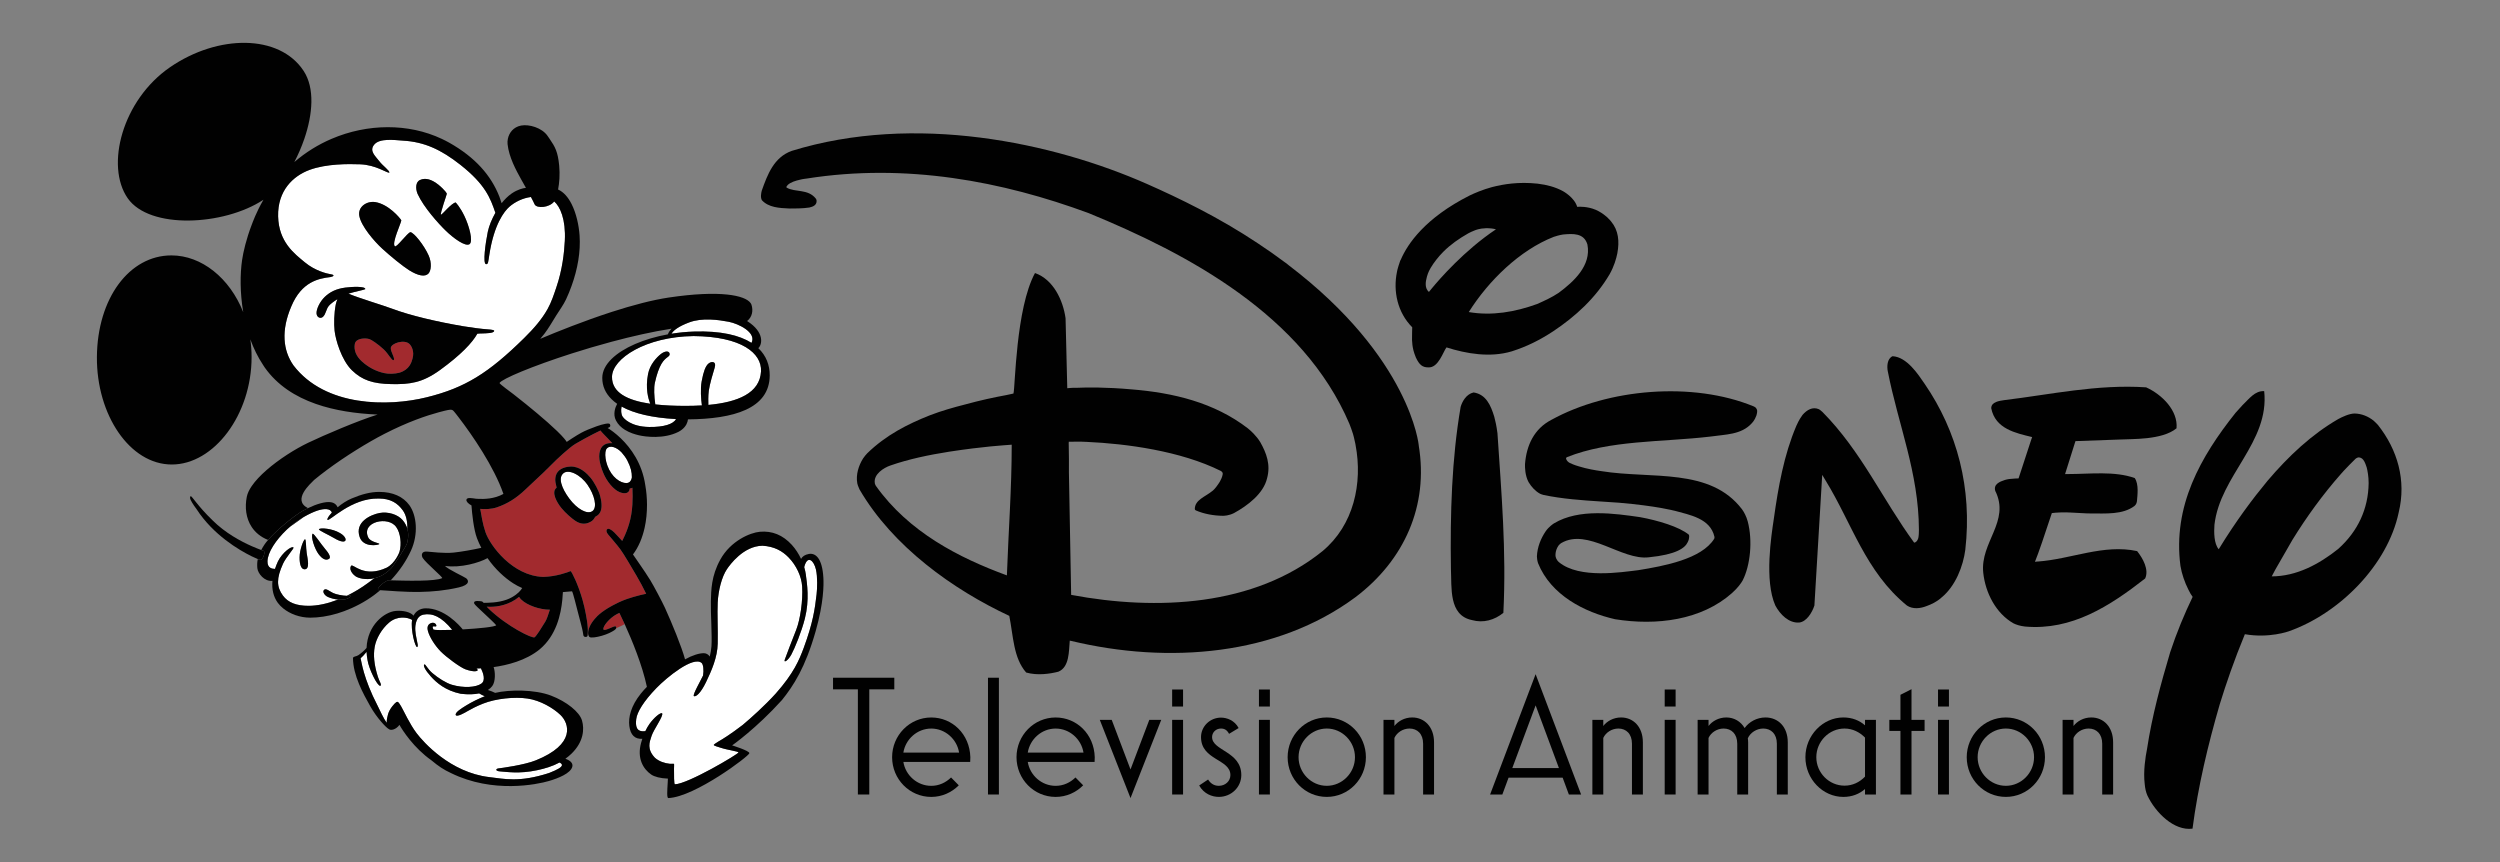 <?xml version="1.0" encoding="UTF-8"?> <svg xmlns="http://www.w3.org/2000/svg" xmlns:xlink="http://www.w3.org/1999/xlink" version="1.1" x="0px" y="0px" width="1160px" height="400px" viewBox="0 0 1160 400" xml:space="preserve"><rect x="0" y="0" width="1160" height="400" fill="#808080" stroke="none"/> <g id="Layer_1"> </g> <g id="Layer_2"> <g> <path fill="none" d="M153.644,233.043c1.758,0.33,2.633,1.384,3.001,2.329c1.881-1.556,4.149-3.075,6.47-4.061 c4.753-2.013,8.847-3.067,12.842-3.067c6.354,0,11.129,2.221,13.978,6.146c3.449,4.753,4.252,13.478,0.758,21.107 c-2.178,4.748-5.31,9.44-9.387,13.768c2.487,0.063,8.306,0.271,13.667,0.164c4.446-0.089,8.577-0.393,10.221-1.184 c0.284-0.491-7.445-6.894-9.025-9.323c-0.677-1.039-0.825-3.188,1.915-2.987c2.162,0.146,7.967,0.919,12.352,0.473 c3.611-0.369,9.279-1.382,12.897-2.216c-0.723-1.396-1.396-2.858-1.987-4.403c-1.553-4.08-2.321-11.547-2.578-15.262 c-1.518-0.819-2.487-1.856-2.348-2.649c0.231-1.284,2.808-0.666,4.438-0.464c0.202,0.009,0.433,0.027,0.672,0.037 c0.077,0,0.176,0.008,0.245,0.008l0.008,0.009c2.788,0.141,7.556,0.094,11.811-2.286c-4.37-12.637-14.505-27.381-20.803-35.56 c-0.352-0.454-2.194-2.921-2.663-3.241c-0.307-0.219-0.74-0.283-1.215-0.273c-1.016,0.027-4.352,0.938-5.287,1.184 c-5.656,1.522-14.413,4.462-25.257,10.026c-7.784,4.002-18.062,10.331-26.776,16.815c-2.051,1.525-4.016,3.061-5.84,4.574 c-1.646,1.694-10.377,9.286-2.857,13.063C146.871,233.859,151.127,232.57,153.644,233.043z"></path> <path fill="#FFFFFF" d="M164.821,267.272c-2.059-1.575-2.745-3.577-1.896-4.754c0.854-1.183,5.819,5.892,16.514,0.876 c3.922-2.069,5.796-6.941,5.909-7.287c1.129-3.732,0.397-8.932-1.403-11.4c-3.507-5.563-16.699-2.658-13.038,4.772 c1.192,2.211,5.48,2.468,5.064,2.986c-0.626,0.546-7.375,1.657-9.078-3.269c-2.434-6.985,5.114-10.391,9.263-11.173 c3.855-0.72,8.396,0.673,10.649,3.296c1.142,1.325,1.818,2.708,2.195,4.034c0.111-3.269-0.52-6.386-2.109-8.569 c-2.402-3.307-5.621-5.474-11.223-5.474c-12.748-0.271-22.837,10.755-23.687,9.892c-0.36-0.361,0.466-1.707,1.993-3.335 c-0.572-2.06-3.693-1.915-6.539-1.011c-1.584,0.511-3.917,1.519-6.5,3.019l-6.361,4.521c-0.497,0.426-0.994,0.852-1.477,1.312 c-5.133,4.899-8.911,10.572-8.989,14.752c-0.055,3.158,2.136,3.487,3.488,3.519c0.375-1.136,0.824-2.294,1.365-3.471 c2.022-4.155,6.505-7.414,7.228-6.449c0.289,0.382-3.495,4.525-4.854,7.477c-3.125,6.837-3.033,10.735-0.095,14.778 c2.407,3.314,6.316,4.79,11.919,4.79c4.095,0,8.693-0.98,13.382-2.767c0.058-0.022,0.115-0.041,0.172-0.062 c0.069-0.026,0.136-0.05,0.206-0.076c-1.704-0.154-3.388-0.611-4.736-1.193c-1.616-0.711-2.726-2.502-1.801-3.323 c0.953-0.854,2.442,0.675,4.208,1.495c1.434,0.672,4.419,1.243,6.309,1.281c3.372-1.629,6.726-3.643,9.915-6 c1.006-0.743,1.964-1.456,2.896-2.155C169.641,269.268,166.092,268.244,164.821,267.272z M141.162,264.141 c-1.387-0.128-2.19-2.133-2.154-5.592c0.027-3.588,1.897-8.275,2.533-8.341c0.538,0.219,0.379,3.843,0.767,6.429 C142.688,259.214,144,264.386,141.162,264.141z M152.741,259.25c-1.286,0.91-3.024,0.402-4.902-2.121 c-1.887-2.504-3.761-8.24-2.772-9.47c0.564-0.284,4.067,5.071,5.593,6.81C152.397,256.463,153.711,258.549,152.741,259.25z M155.069,249.689c-2.96-1.729-7.321-3.635-7.091-4.116c0.705-0.849,6.324-0.239,9.484,1.611 C161.828,249.47,161.458,253.531,155.069,249.689z"></path> <path fill="#FFFFFF" d="M274.917,237.131c2.366-1.784,0.904-7.53-2.257-12.102c-3.458-4.999-8.794-7.321-11.142-5.519 c-2.682,2.068-1.016,6.902,2.61,11.801C267.73,236.204,272.538,238.898,274.917,237.131z"></path> <path fill="#FFFFFF" d="M321.83,155.933c-22.171,0.282-37.713,10.381-37.862,18.858c-0.126,7.382,7.167,10.998,17.731,12.548 c-0.928-2.529-2.29-7.022-1.009-13.777c0.843-4.442,4.021-7.776,5.917-9.269c1.869-1.467,3.81-1.631,4.086-0.21 c0.315,1.565-1.82,1.357-3.801,4.762c-1.137,1.948-2.163,4.809-3.03,8.733c-0.527,2.421-0.354,6.213,0.191,10.064 c4.301,0.491,9.051,0.689,14.012,0.689c2.606,0,5.154-0.069,7.615-0.219c-0.396-2.969-0.775-7.501-0.09-11.236 c0.84-4.625,1.802-6.848,2.912-7.969c1.404-1.41,4.086-1.484,3.097,1.713c-0.663,2.147-2.347,7.767-2.727,10.7 c-0.313,2.485-0.23,5.292-0.196,6.563c13.645-1.262,23.914-5.45,24.438-15.561C353.556,163.855,344,156.125,321.83,155.933z"></path> <path fill="#FFFFFF" d="M373.147,263.128c0.354,1.188,0.606,2.343,0.751,3.425c0.564,4.28,1.766,11.701-0.429,20.406 c-1.562,6.21-4.74,13.896-6.292,16.755c-1.553,2.851-3.607,4.062-3.043,2.358c0.565-1.721,3.467-9.142,5.305-13.84 c1.842-4.708,3.183-13.551,2.758-20.114c-0.289-4.637-2.682-9.772-6.271-13.45c-3.001-3.08-6.664-5.101-12.112-5.455 c-8.857,0.109-15.15,8.834-16.55,10.918c-2.41,3.57-3.964,9.907-4.252,15.398c-0.249,5.007,0.149,12.694,0,19.122 c-0.126,6.411-2.894,12.613-5.435,17.902c-2.551,5.273-4.807,6.993-5.656,6.412c-0.499-0.782,3.148-7.071,4.3-9.515 c0.416-2.338,0.134-5.17-0.689-5.865c-3.923-3.271-16.117,6.674-20.978,11.7c-5.945,6.128-8.961,11.174-9.34,14.352 c-0.378,3.171-0.086,6.199,4.231,5.61c0.545-1.164,1.176-2.298,1.898-3.307c2.249-3.133,5.179-5.481,5.892-4.953 c0.7,1.236-3.923,7.457-4.902,10.463c-0.989,2.977-2.262,6.108,1.553,10.169c1.964,1.712,4.438,2.524,6.984,2.797 c0.627,0.063,1.9-0.156,1.9,0.09c0.067,0.438-0.018,0.91-0.027,2.14c-0.026,2.778,0,7.267,0.389,7.267 c5.981-0.071,29.482-14.048,29.514-14.761c0.018-0.526-5.106-1.146-8.176-2.175c-1.069-0.364-3.327-0.929-3.281-1.34 c0.045-0.399,3.918-2.612,3.918-2.612s3.914-2.341,9.516-6.656c3.829-3.216,10.095-8.797,15.385-14.624 c8.274-9.36,10.816-15.454,12.943-21.189c4.289-11.612,5.187-18.157,5.945-24.778c0.293-2.66,0.514-7.949-0.289-11.502 C377.686,260.193,374.687,257.182,373.147,263.128z"></path> <path fill="#FFFFFF" d="M215.919,310.543c-2.438-0.908-8.78-5.58-11.408-8.24c-2.632-2.659-5.137-6.609-5.914-9.38 c-0.556-1.966-0.077-3.195,1.327-3.768c1.418-0.565,2.434,0.246,2.546,1.138c0.136,1.138-2.731-0.874-1.341,1.849 c0.8,0.256,4.347,0.271,8.704,0.121c-5.003-6.173-9.273-7.864-13.286-7.089c-1.368,0.274-3.309,1.141-3.801,5.19 c-0.325,2.605,0.564,6.075,0.704,6.893c0.275,1.706,0.7,2.323,0.136,2.987c-0.907,0.354-3.167-8.151-2.359-12.617 c-2.171-1.296-6.893-1.986-10.679,1.244c-3.512,3.006-6.026,7.485-6.694,11.273c-0.656,3.798-0.348,8.059,1.48,13.888 c0.713,2.259,1.905,3.624,1.156,4.207c-1.507,0.128-5.381-8.097-5.945-11.883c-0.273-1.361-0.397-2.651-0.448-3.901 c-1.255,1.586-2.114,2.384-2.786,2.971c0.424,1.466,1.192,9.107,7.887,22.037c1.21,2.49,2.708,5.783,4.23,7.929 c-0.029-1.235,0.215-2.617,0.627-4.03c0.759-2.551,3.061-5.064,3.81-5.536c0.749-0.475,1.102-0.028,2.33,2.056 c1.21,2.096,3.845,7.968,7.033,12.23c3.201,4.262,15.72,18.331,33.759,20.462c6.906,0.783,13.876,2.632,27.835-1.922 c4.077-1.595,5.724-2.632,5.917-3.552c0.105-0.526-0.462-0.975-1.122-1.303c-3.244,1.769-6.73,2.796-10.362,3.58 c-8.32,1.803-14.514,0.71-17.059,0.573c-2.532-0.147-2.253-1.283-0.84-1.421c1.404-0.146,11.891-1.574,17.186-3.698 c18.693-7.493,15.578-17.199,11.493-21.106c-3.359-3.215-9.375-6.756-15.294-7.604c-5.914-0.855-14.559-0.045-20.627,2.368 c-3.195,1.274-5.417,2.459-7.024,3.395c-1.43,0.839-5.326,3.124-5.678,1.769c-0.072-1.202,2.433-2.805,4.929-4.335 c2.496-1.541,5.64-3.096,8.615-4.267c-0.89-0.346-1.879-0.831-2.623-1.319c-2.189,0.46-4.977,0.595-8.519,0.186 c-7.192-1.491-11.25-5.135-13.887-8.03c-2.708-2.999-3.801-5.266-2.957-5.618c0.542-0.019,1.422,2.14,3.661,4.052 c2.7,2.312,6.37,4.616,9.025,5.408c5.489,1.63,11.294,1.229,13.736-0.573c2.042-1.509,0.786-4.96-0.231-7.053 c-1.172,0.062-1.908,0.067-2.048,0.086C222.826,311.547,220.064,312.083,215.919,310.543z"></path> <path fill="#FFFFFF" d="M291.073,213.648c-0.667-1.296-1.632-2.57-2.635-3.717c-2.493-2.627-5.444-3.358-6.776-1.939 c-1.5,1.339-0.98,7.303,1.978,11.611c2.803,4.096,7,5.399,8.554,3.988c0.611-0.603,0.89-1.339,0.994-2.108 C293.23,219.137,292.697,216.813,291.073,213.648z"></path> <path fill="#FFFFFF" d="M313.676,194.449c-11.124-0.592-19.555-2.627-25.267-5.803c-0.364,1.843-0.154,3.444,0.299,4.356 c0.564,1.139,3.945,4.981,12.474,5.119C308.138,198.232,312.469,196.737,313.676,194.449z"></path> <path fill="#FFFFFF" d="M319.789,149.586c-4.918,1.845-7.331,3.69-8.216,5.264c3.368-0.541,6.843-0.886,10.348-1.002 c12.527-0.41,21.178,1.693,26.778,5.247c2.49-4.807-6.066-8.936-10.594-9.799C333.368,148.402,325.844,147.31,319.789,149.586z"></path> <path fill="#FFFFFF" d="M122.244,92.675c-0.051,0.033-0.103,0.065-0.153,0.1v0.17c0.047-0.082,0.09-0.162,0.138-0.244 C122.235,92.691,122.238,92.683,122.244,92.675z"></path> <path fill="#FFFFFF" d="M197.912,184.362c17.898-4.408,28.792-11.273,45.282-27.482c4.614-4.534,8.293-8.851,10.848-13.412 c1.856-3.297,2.984-6.857,4.086-10.091c2.826-8.24,3.661-16.081,3.945-21.599c0.537-10.137-2.235-15.978-4.934-18.323 c-2.118,2.905-8.094,3.402-9.083,1.339c-0.316-0.744-0.931-1.95-1.701-3.391c-3.883,0.498-7.497,2.338-9.996,4.529 c-2.447,2.141-7.119,8.168-9.299,22.173c-0.555,3.533-0.502,4.544-1.553,4.47c-1.552-0.208-0.275-9.66,0.839-15.069 c0.57-2.694,1.868-5.829,3.508-8.767c-2.326-6.886-4.71-13.158-16.161-22.213c-9.114-7.198-16.901-10.703-26.68-11.272 c-4.225-0.301-10.812-1.184-13.344,1.799c-2.532,2.981,0.564,5.403,2.256,7.672c1.693,2.276,5.074,4.552,4.696,5.399 c-1.034,0.202-6.203-3.597-13.43-3.888c-5.644-0.21-15.737-0.273-23.493,2.566c-7.751,2.842-14.934,9.663-14.654,21.601 c0.285,11.937,7.606,17.338,12.405,21.317c4.79,3.987,10.279,5.262,12.112,5.552c1.837,0.275,1.34,0.985-0.203,1.276 c-5.503,0.647-13.399,2.122-18.207,13.641c-4.79,11.181-3.865,20.434,1.039,27.39C150.935,188.815,180.012,188.77,197.912,184.362 z M194.782,83.558c2.962-1.411,5.752,0.229,7.26,1.138c1.766,1.076,4.938,4.125,5.287,5.2c0,0.355-3.169,9.161-2.745,9.735 c0.564,0.062,4.79-5.338,6.834-5.693c0.194,0.166,2.085,2.222,4.009,6.183c2.312,4.762,4.163,11.792,2.469,13.149 c-1.969,1.349-7.544-2.805-11.055-6.219c-3.386-3.27-10.226-10.837-13.093-17.12C192.647,87.183,193.008,84.423,194.782,83.558z M174.139,93.775c6.203,0.994,11.506,7.44,12.072,8.433c0.085,0.901-4.695,10.899-2.957,12.084 c0.848,0.563,5.777-6.257,7.164-6.566c1.62,0.137,6.36,6.064,8.478,10.827c1.526,3.433,1.146,7.048-0.09,8.359 c-1.553,1.639-4.727,1.139-9.024-1.566c-3.079-1.94-8.663-6.53-12.396-9.943c-3.739-3.417-9.819-10.474-10.664-15.227 C165.955,95.878,170.275,93.156,174.139,93.775z M155.255,153.492c-0.343-3.224-0.279-8.06,0.564-12.339 c0.088-0.452,0.375-1.397,0.736-2.346c-1.738,1.092-3.295,2.28-3.973,3.103c-1.34,1.629-1.34,3.834-2.745,5.107 c-1.047,0.957-2.821,0.357-2.961-1.555c-0.149-1.923,1.481-5.474,3.874-7.75c2.396-2.267,5.241-3.696,9.439-4.262 c3.174-0.428,9.44-0.7,9.304,0.71c-0.483,0.35-5.001,1.188-7.833,2.1c4.953,2.097,16.209,5.435,20.274,6.979 c8.46,3.196,21.285,6.157,33.073,8.151c3.652,0.609,8.563,1.255,11.086,1.411c2.19,0.155,3.169,0.363,3.196,0.664 c0.068,0.71-1.331,0.957-2.071,1.047c-2.457,0.283-4.678,0.146-5.729,0.33c-2.347,4.214-7.666,9.834-17.281,16.818 c-8.319,6.038-14.071,6.701-22.594,6.565c-8.527-0.146-13.583-1.821-18.279-6.373 C158.379,167.052,155.679,157.472,155.255,153.492z"></path> <path fill="#A22A2E" d="M185.275,172.953c4.791-1.413,5.684-4.963,6.131-6.53c0.979-3.441-0.501-5.873-1.34-6.747 c-2.321-2.413-8.592-0.428-8.741,1.767c-0.116,1.885,2.258,5.054,1.278,5.692c-0.926,0.154-2.294-2.906-4.587-5.046 c-2.708-2.503-5.706-4.488-6.618-4.752c-1.841-0.574-6.279-0.501-6.766,2.268c-0.493,2.777,0.487,5.618,3.444,8.25 c2.971,2.622,6.343,4.398,10.081,5.244C180.495,173.644,183.158,173.471,185.275,172.953z"></path> <path fill="#A22A2E" d="M255.144,282.905c-4.799,0.007-10.541-2.076-13.206-4.63c-0.451-0.432-0.825-0.877-1.079-1.329 c-0.59,0.49-1.197,0.929-1.816,1.329c-4.54,2.926-9.715,3.517-13.214,3.22c0.31,0.358,0.646,0.719,1.02,1.047 c8.523,8.179,20.296,13.906,21.226,13.151c0.943-0.758,3.155-4.336,4.912-7.178C253.629,287.481,254.398,285.296,255.144,282.905z "></path> <path fill="#A22A2E" d="M286.406,284.88c-0.167,0.089-0.336,0.178-0.47,0.25c-3.097,1.702-6.239,5.398-5.963,6.865 c0.24,1.239,4.983-1.738,5.688-1.365c0.281,0.283,0.358,0.558,0.271,0.846c0.156-0.066,0.317-0.146,0.475-0.213 c1.132-0.484,2.285-1.025,3.458-1.646c-0.962-2.113-1.807-3.884-2.469-5.231C287.021,284.567,286.698,284.731,286.406,284.88z"></path> <path fill="#A22A2E" d="M275.229,288.07c0.168-0.22,0.359-0.465,0.578-0.729c1.393-1.694,4.021-4.302,10.6-7.501 c0.397-0.192,0.797-0.387,1.223-0.584c3.798-1.757,8.82-3.042,12.192-3.749c-1.352-2.811-3.062-5.981-4.491-8.391 c-2.108-3.551-5.823-9.988-7.517-12.267c-0.405-0.546-0.892-1.164-1.408-1.805c-1.62-2.008-3.536-4.209-4.176-4.97 c-0.848-0.992-1.079-1.939-0.514-2.503c0.564-0.565,1.923,0.091,3.335,1.511c0.311,0.32,0.777,0.814,1.355,1.434 c0.245,0.26,0.504,0.538,0.79,0.844c0.47,0.504,0.982,1.062,1.511,1.649c0.739-1.479,1.735-3.556,2.626-6.148 c0.808-2.349,1.53-5.118,1.884-8.295c0.087-0.774,0.155-1.578,0.206-2.396c0.161-2.556,0.152-5.274,0.016-7.859 c-0.37,0.194-0.774,0.339-1.247,0.358c-0.149,2.221-2.167,2.703-4.654,1.701c-2.781-1.11-5.973-4.88-7.651-8.998 c-1.693-4.123-2.628-8.449-0.989-11.427c1.09-1.97,3.313-2.507,5.229-2.297c-0.022-0.022-0.053-0.051-0.069-0.07 c-0.605-0.67-1.321-1.413-2.036-2.147c-1.415-1.45-2.83-2.874-3.403-3.678c-1.602,0.73-4.52,2.244-7.159,3.678 c-1.77,0.961-3.416,1.887-4.454,2.512c-2.816,1.694-8.671,7.102-11.691,10.227c-0.912,0.939-2.087,2.083-3.362,3.294 c-2.648,2.519-5.756,5.37-8.06,7.578c-4.438,4.262-8.596,6.757-13.385,8.387c-2.577,0.883-5.796,0.929-7.674,0.692 c0.434,2.521,1.121,6.982,2.397,10.745c2.103,6.256,12.608,20.406,26.837,20.827c6.063-0.139,11.462-2.18,12.686-2.697 c0.547,0.242,3.504,6.225,5.522,13.279c0.325,1.139,0.63,2.307,0.893,3.484c2.021,9.092,1.568,11.405,1.491,12.826 c0.102,0.004,0.208,0.004,0.324,0.002C272.6,293.079,273.327,290.552,275.229,288.07z M257.893,220.74 c0.713-2.666,3.385-4.117,6.817-4.26c4.28-0.174,7.562,3.123,9.254,5.125c1.689,1.986,3.901,6.1,4.464,8.377 c2.18,8.003-1.322,9.243-2.026,9.663c-0.7,0.426-0.564,1.848-3.381,2.938c-1.887,0.74-3.896,0.476-5.963-0.854 c-1.594-1.021-4.605-3.598-6.572-6.01c-1.982-2.414-4.939-7.44-2.213-9.424C257.988,224.584,257.266,223.135,257.893,220.74z"></path> <path fill="#010101" d="M206.841,107.052c3.511,3.414,9.086,7.567,11.055,6.219c1.694-1.358-0.158-8.387-2.469-13.149 c-1.923-3.961-3.815-6.017-4.009-6.183c-2.044,0.355-6.27,5.755-6.834,5.693c-0.424-0.575,2.745-9.38,2.745-9.735 c-0.348-1.074-3.521-4.124-5.287-5.2c-1.508-0.91-4.297-2.549-7.26-1.138c-1.774,0.865-2.135,3.625-1.034,6.374 C196.616,96.215,203.455,103.783,206.841,107.052z"></path> <path fill="#010101" d="M177.385,115.403c3.733,3.413,9.317,8.003,12.396,9.943c4.297,2.705,7.471,3.205,9.024,1.566 c1.236-1.312,1.616-4.927,0.09-8.359c-2.117-4.763-6.857-10.69-8.478-10.827c-1.387,0.309-6.316,7.129-7.164,6.566 c-1.738-1.186,3.042-11.183,2.957-12.084c-0.565-0.992-5.869-7.439-12.072-8.433c-3.864-0.619-8.185,2.104-7.417,6.402 C167.566,104.93,173.646,111.987,177.385,115.403z"></path> <path fill="#010101" d="M204.208,171.659c9.615-6.984,14.934-12.604,17.281-16.818c1.051-0.183,3.272-0.046,5.729-0.33 c0.74-0.09,2.139-0.336,2.071-1.047c-0.027-0.3-1.006-0.509-3.196-0.664c-2.523-0.156-7.434-0.802-11.086-1.411 c-11.788-1.995-24.612-4.955-33.073-8.151c-4.065-1.544-15.322-4.882-20.274-6.979c2.832-0.912,7.35-1.75,7.833-2.1 c0.136-1.41-6.13-1.138-9.304-0.71c-4.198,0.565-7.042,1.995-9.439,4.262c-2.393,2.276-4.023,5.827-3.874,7.75 c0.14,1.912,1.914,2.512,2.961,1.555c1.405-1.273,1.405-3.478,2.745-5.107c0.677-0.823,2.234-2.011,3.973-3.103 c-0.361,0.949-0.647,1.895-0.736,2.346c-0.844,4.279-0.907,9.115-0.564,12.339c0.424,3.98,3.124,13.56,8.081,18.359 c4.696,4.552,9.752,6.228,18.279,6.373C190.138,178.36,195.889,177.697,204.208,171.659z M164.632,159.603 c0.487-2.769,4.925-2.841,6.766-2.268c0.913,0.264,3.91,2.25,6.618,4.752c2.293,2.141,3.661,5.201,4.587,5.046 c0.979-0.639-1.395-3.808-1.278-5.692c0.149-2.195,6.42-4.179,8.741-1.767c0.839,0.875,2.319,3.306,1.34,6.747 c-0.447,1.567-1.34,5.118-6.131,6.53c-2.117,0.518-4.781,0.691-7.119,0.145c-3.738-0.846-7.11-2.622-10.081-5.244 C165.119,165.221,164.14,162.38,164.632,159.603z"></path> <path fill="#010101" d="M134.576,244.396l6.361-4.521C138.891,241.065,136.691,242.582,134.576,244.396z"></path> <path fill="#020202" d="M180.342,269.249c0.212,0,0.544,0.006,0.964,0.017c4.077-4.327,7.209-9.02,9.387-13.768 c3.494-7.63,2.69-16.354-0.758-21.107c-2.849-3.926-7.625-6.146-13.978-6.146c-3.995,0-8.089,1.055-12.842,3.067 c-2.321,0.985-4.589,2.505-6.47,4.061c-0.369-0.945-1.244-1.999-3.001-2.329c-2.517-0.473-6.773,0.816-10.748,2.728 c-0.858,0.413-1.708,0.845-2.52,1.306c-3.629,2.06-11.736,8.536-15.996,13.459c-0.637,0.737-1.191,1.439-1.628,2.085 c-0.625,0.927-1.112,1.772-1.54,2.584c0.463,0.173,0.882,0.323,1.206,0.439c0.776,0.782-0.542,4.563-1.882,4.126 c-0.139-0.044-0.46-0.165-0.923-0.354c-0.331,1.55-0.336,2.916-0.206,4.216c0.235,2.449,3.238,6.258,7.002,5.895 c-0.351,3.926,0.471,7.405,2.487,10.176c0.673,0.924,1.525,1.789,2.5,2.582c3.157,2.568,7.716,4.312,12.569,4.312 c3.872,0,8.171-0.648,12.579-1.961c2.098-0.624,4.217-1.422,6.329-2.351c2.552-1.12,5.09-2.441,7.554-4.008 c1.066-0.678,2.12-1.39,3.153-2.152c0.995-0.735,1.954-1.494,2.877-2.268c-0.282-0.015-0.575-0.029-0.833-0.035 C174.21,273.053,179.118,269.249,180.342,269.249z M170.816,270.459c-3.189,2.357-6.543,4.371-9.915,6 c0.618,0.012,1.12-0.035,1.41-0.153c0.654-0.082,0.186,1.374-2.383,1.812c-0.963,0.16-1.988,0.176-3.007,0.082 c-0.069,0.026-0.137,0.05-0.206,0.076c-0.057,0.021-0.114,0.04-0.172,0.062c-4.689,1.786-9.287,2.767-13.382,2.767 c-5.603,0-9.512-1.476-11.919-4.79c-2.938-4.043-3.03-7.941,0.095-14.778c1.359-2.951,5.143-7.095,4.854-7.477 c-0.723-0.965-5.206,2.294-7.228,6.449c-0.542,1.177-0.99,2.335-1.365,3.471c-1.353-0.031-3.543-0.36-3.488-3.519 c0.078-4.18,3.856-9.853,8.989-14.752c0.483-0.461,0.98-0.887,1.477-1.312c2.115-1.814,4.314-3.331,6.361-4.521 c2.583-1.5,4.916-2.508,6.5-3.019c2.846-0.904,5.966-1.049,6.539,1.011c-1.527,1.628-2.354,2.974-1.993,3.335 c0.849,0.863,10.939-10.163,23.687-9.892c5.603,0,8.821,2.167,11.223,5.474c1.589,2.184,2.22,5.301,2.109,8.569 c0.834,2.942,0.193,5.627-0.177,6.874c-0.334,1.131-5.594,9.443-7.313,11.454c-2.523,2.651-5.262,4.021-7.799,4.621 C172.781,269.003,171.823,269.716,170.816,270.459z"></path> <path fill="#010101" d="M141.541,250.208c-0.636,0.065-2.505,4.753-2.533,8.341c-0.036,3.459,0.767,5.464,2.154,5.592 c2.839,0.245,1.526-4.927,1.146-7.504C141.919,254.051,142.078,250.427,141.541,250.208z"></path> <path fill="#010101" d="M145.067,247.659c-0.989,1.229,0.885,6.966,2.772,9.47c1.878,2.523,3.616,3.031,4.902,2.121 c0.97-0.701-0.344-2.787-2.082-4.781C149.134,252.73,145.631,247.375,145.067,247.659z"></path> <path fill="#010101" d="M157.462,247.185c-3.16-1.851-8.779-2.46-9.484-1.611c-0.23,0.481,4.131,2.387,7.091,4.116 C161.458,253.531,161.828,249.47,157.462,247.185z"></path> <path fill="#010101" d="M122.418,255.644c-0.324-0.116-0.743-0.267-1.206-0.439c-1.131-0.419-2.654-1.012-4.422-1.795 c-5.099-2.251-12.273-6.095-18.23-12.034c-6.816-6.576-9.507-11.283-10.08-11.145c-0.285,0.079-0.488,0.763,0,1.792 c0.731,1.493,2.257,3.643,2.794,4.335c7.713,11.826,19.505,18.815,25.516,21.767c1.184,0.577,2.166,1.019,2.823,1.291 c0.462,0.189,0.784,0.311,0.923,0.354C121.876,260.207,123.194,256.426,122.418,255.644z"></path> <path fill="#010101" d="M260.485,235.721c1.967,2.412,4.979,4.989,6.572,6.01c2.067,1.329,4.077,1.594,5.963,0.854 c2.817-1.091,2.681-2.513,3.381-2.938c0.704-0.42,4.207-1.66,2.026-9.663c-0.563-2.277-2.775-6.391-4.464-8.377 c-1.692-2.002-4.975-5.299-9.254-5.125c-3.432,0.143-6.104,1.594-6.817,4.26c-0.627,2.395,0.095,3.844,0.379,5.557 C255.546,228.28,258.503,233.307,260.485,235.721z M261.518,219.511c2.347-1.803,7.684,0.52,11.142,5.519 c3.161,4.571,4.623,10.317,2.257,12.102c-2.378,1.768-7.187-0.927-10.789-5.819C260.502,226.413,258.836,221.579,261.518,219.511z "></path> <path fill="#010101" d="M188.824,252.229c0.37-1.247,1.011-3.932,0.177-6.874c-0.377-1.326-1.054-2.709-2.195-4.034 c-2.252-2.623-6.794-4.016-10.649-3.296c-4.149,0.782-11.697,4.188-9.263,11.173c1.702,4.926,8.451,3.814,9.078,3.269 c0.416-0.519-3.872-0.775-5.064-2.986c-3.661-7.431,9.53-10.336,13.038-4.772c1.8,2.469,2.532,7.668,1.403,11.4 c-0.113,0.346-1.986,5.218-5.909,7.287c-10.694,5.016-15.66-2.059-16.514-0.876c-0.849,1.177-0.163,3.179,1.896,4.754 c1.271,0.972,4.819,1.995,8.891,1.031c2.537-0.6,5.275-1.97,7.799-4.621C183.23,261.672,188.49,253.359,188.824,252.229z"></path> <path fill="#010101" d="M150.384,273.683c-0.925,0.821,0.185,2.612,1.801,3.323c1.348,0.582,3.032,1.039,4.736,1.193 c1.019,0.094,2.043,0.078,3.007-0.082c2.569-0.438,3.038-1.894,2.383-1.812c-0.29,0.118-0.792,0.165-1.41,0.153 c-1.889-0.038-4.875-0.609-6.309-1.281C152.827,274.357,151.337,272.828,150.384,273.683z"></path> <path fill="#010101" d="M382.047,268.129c-0.52-9.416-3.819-11.648-6.784-11.083c-1.833,0.354-2.942,1.135-3.573,2.283 c-1.078-2.302-2.511-4.573-4.301-6.534c-4.181-4.572-9.128-6.558-14.784-6.057c-4.511,0.392-13.57,4.199-18.377,12.903 c-4.218,7.64-4.245,14.124-4.384,19.396c-0.149,5.283,0.627,16.19,0.275,20.826c-0.123,1.601-0.414,3.222-0.788,4.776 c-0.592-0.864-1.522-1.562-2.765-1.562c-2.07,0-5.169,0.888-8.704,2.865c-1.544-5.752-6.11-16.859-9.326-23.92 c-1.174-2.596-5.337-10.435-6.75-12.721c-3.105-5.014-6.488-9.604-8.083-12.038c2.632-3.48,4.385-7.791,5.408-12.402 c0.769-3.469,1.109-7.102,1.099-10.691c-0.01-3.07-0.274-6.108-0.785-8.97c-1.453-10.166-6.725-17.337-11.319-21.77 c-2.493-2.405-4.789-4.018-6.161-4.837c1.013-0.337,1.521-0.702,1.062-1.749c-0.28-0.782-3.286-0.062-6.189,0.957 c-2.586,0.902-5.408,2.076-7.128,3.022c-1.096,0.593-2.608,1.513-4.301,2.606c-0.78,0.504-1.594,1.041-2.43,1.608 c-0.279-0.459-0.692-1.005-1.203-1.608c-3.274-3.875-10.906-10.423-17.86-16.038c-1.987-1.605-3.919-3.133-5.671-4.498 c-0.935-0.74-6.307-4.6-6.448-5.172c1.039-1.889,15.272-7.854,33.428-13.678c5.877-1.885,12.167-3.746,18.552-5.457 c9.394-2.518,18.994-4.701,27.816-6.077c-0.754,0.814-1.326,1.691-1.691,2.625c-11.09,2.021-20.809,6.192-26.125,11.439 c-2.727,2.691-4.299,5.666-4.299,8.78c0,3.759,1.455,7.078,4.299,9.867c0.773,0.758,1.629,1.484,2.612,2.161 c-0.841,1.502-2.104,4.754-0.545,7.75c0.993,1.915,2.492,3.275,4.105,4.288c2.275,1.426,4.781,2.137,6.464,2.541 c3.069,0.729,11.628,1.85,18.386-1.567c0.594-0.3,1.087-0.631,1.537-0.974c2.133-1.623,2.786-3.597,2.9-4.825 c21.185-0.178,37.851-4.945,37.938-20.38c0.026-4.691-1.574-9.138-5.297-12.676c1.748-1.489,3.143-7.312-5.197-12.573 c2.424-1.912,2.878-4.879,2.035-7.533c-0.088-0.278-0.231-0.551-0.42-0.82c-2.515-3.574-14.062-6.115-38.001-2.55 c-3.846,0.574-8,1.462-12.287,2.55c-4.654,1.181-9.463,2.604-14.23,4.148c-6.446,2.09-12.805,4.389-18.552,6.597 c-5.577,2.141-10.575,4.189-14.527,5.863c0.669-0.778,1.316-1.554,1.911-2.33c1.996-2.605,3.688-5.628,5.539-8.579 c1.535-2.45,3.281-4.781,4.51-7.385c0.962-2.043,1.805-4.131,2.567-6.236c2.832-7.818,4.247-15.923,3.731-23.386 c-0.33-4.747-1.521-10.302-3.731-14.662c-1.555-3.069-3.625-5.524-6.247-6.709c0.573-2.987,0.917-6.876,0.516-11.056 c-0.629-6.489-1.885-8.707-4.451-12.446c-0.307-0.448-0.629-0.912-0.975-1.413c-2.591-3.729-8.523-5.472-12.262-4.757 c-3.552,0.677-5.572,3.352-6.138,6.17c-0.168,0.835-0.214,1.682-0.127,2.493c0.627,5.974,3.937,12.085,6.33,16.355 c0.703,1.246,1.453,2.577,2.184,3.887c-1.409,0.154-3.833,0.744-6.554,2.579c-1.84,1.239-3.501,2.997-4.725,4.547 c-0.476-1.466-0.966-2.864-1.004-2.962c-3.891-9.98-11.28-18.34-23.315-25.128c-1.13-0.638-2.289-1.217-3.461-1.771 c-15.475-7.293-34.439-7.147-51.134,0c-6.164,2.639-12.012,6.238-17.264,10.762c1.767-3.38,3.351-7.025,4.632-10.762 c3.887-11.343,4.96-23.508-0.326-31.54c-11.25-17.101-39.681-16.983-61.904-1.753C56.744,46.369,48.789,76.901,59.249,91.981 c10.202,14.604,44.626,12.734,62.842,0.793c0.05-0.035,0.103-0.066,0.153-0.1c-0.006,0.008-0.009,0.017-0.016,0.026 c-0.047,0.082-0.091,0.163-0.138,0.244c-3.25,5.676-4.854,10.202-5.369,11.566c-2.434,6.365-3.856,12.431-4.393,16.172 c-0.931,6.391-1.012,15.118,0.536,24.174c-6.262-15.833-19.329-26.35-33.329-26.35c-19.51,0-34.385,19.896-34.57,47.187 c-0.185,26.771,15.245,49.838,34.755,49.838c19.516,0,37.019-23.067,37.019-49.838c0-2.819-0.208-5.563-0.582-8.226 c1.509,4.17,3.47,8.198,5.933,11.904c0.255,0.384,0.49,0.781,0.756,1.158c5.818,8.219,14.125,13.518,23.632,16.864 c8.86,3.119,18.76,4.535,28.711,4.968c-9.207,2.874-24.6,9.447-32.195,13.079c-6.161,2.957-13.583,7.668-19.327,12.691 c-2.809,2.456-5.219,4.987-6.878,7.427c-1.154,1.696-1.947,3.347-2.263,4.896c-0.999,4.935-0.402,10.043,2.263,14.074 c1.673,2.532,4.156,4.642,7.59,6.005c4.26-4.923,12.367-11.399,15.996-13.459c0.812-0.461,1.662-0.893,2.52-1.306 c-7.52-3.777,1.211-11.369,2.857-13.063c1.824-1.514,3.789-3.049,5.84-4.574c8.713-6.484,18.992-12.813,26.776-16.815 c10.844-5.564,19.601-8.504,25.257-10.026c0.935-0.246,4.271-1.157,5.287-1.184c0.475-0.01,0.908,0.055,1.215,0.273 c0.469,0.319,2.312,2.787,2.663,3.241c6.298,8.179,16.433,22.923,20.803,35.56c-4.255,2.38-9.023,2.427-11.811,2.286l-0.008-0.009 c-0.069,0-0.167-0.008-0.245-0.008c-0.239-0.01-0.47-0.028-0.672-0.037c-1.631-0.202-4.208-0.82-4.438,0.464 c-0.14,0.793,0.83,1.83,2.348,2.649c0.256,3.715,1.024,11.182,2.578,15.262c0.591,1.545,1.264,3.007,1.987,4.403 c-3.619,0.834-9.287,1.847-12.897,2.216c-4.384,0.446-10.189-0.327-12.352-0.473c-2.74-0.2-2.591,1.948-1.915,2.987 c1.58,2.43,9.309,8.832,9.025,9.323c-1.644,0.791-5.774,1.095-10.221,1.184c-5.36,0.106-11.18-0.101-13.667-0.164 c-0.42-0.011-0.752-0.017-0.964-0.017c-1.224,0-6.131,3.804-4.718,4.571c0.259,0.006,0.552,0.021,0.833,0.035 c4.121,0.186,10.707,0.926,18.516,0.796c5.518-0.094,11.642-0.619,17.958-2.099c5.286-1.245,4.573-3.304,3.345-4.252 c-0.831-0.655-8.382-4.097-9.8-5.707c7.239,1.047,15.974-1.494,19.733-3.619c3.667,5.296,8.059,9.188,11.844,11.632 c1.293,0.839,2.724,1.596,4.248,2.255c-0.69,1.104-1.93,2.66-4.743,4.255c-0.82,0.467-1.683,0.847-2.56,1.159 c-4.047,1.441-8.43,1.408-10.591,1.456c-0.312-0.37-0.579-0.633-0.803-0.668c-0.655-0.099-4.298-0.782-3.522,1.066 c0.38,0.884,8.645,8.078,10.152,9.971c-0.417,0.788-8.122,1.536-15.521,1.944c-1.485-1.836-8.577-9.969-17.388-9.784 c-2.502,0.106-4.43,1.396-5.442,3.414c-1.372-1.729-5.018-2.506-8.299-2.202c-5.246,0.483-13.097,6.606-13.497,17.174 c-0.975,1.133-2.433,2.407-3.752,3.324c-1.039,0.719-2.054,0.463-2.551,1.246c0,8.15,4.767,16.7,7.958,22.383 c3.196,5.691,7.358,9.861,8.383,10.517c0.073,0.048,0.123,0.067,0.182,0.097c0.988,0.992,3.51,0.278,5.038-1.871 c1.417,2.559,6.694,10.737,14.87,16.48c3.214,2.68,5.557,4.28,9.087,5.91c19.425,9.545,39.948,5.254,45.356,3.67 c4.301-1.246,10.089-3.531,10.893-6.638c0.511-1.943-1.56-3.113-3.202-3.716c0.969-0.699,1.919-1.459,2.833-2.35 c5.638-5.498,6.008-11.362,4.879-15.344c-1.129-3.979-7.101-8.805-14.395-11.592c-7.576-2.894-19.307-2.816-25.927-1.259 c-0.841-0.425-2.135-0.982-3.346-1.337c0.867-0.552,1.528-1.173,2.006-1.812c1.59-2.11,1.43-6.646,0.644-8.814 c6.256-0.868,14.958-2.985,21.386-8.248c7.765-6.498,9.827-16.285,10.493-23.018c0.129-1.305,0.211-2.508,0.266-3.535 c2.806-0.217,4.223-0.364,4.223-0.364c0.202,0.173,0.664,1.745,1.237,3.899c0.852,3.191,1.949,7.677,2.831,10.88 c0.252,0.918,0.97,3.696,1.191,5.544c0.149,1.185,1.982,1.038,1.982,0.21c0-0.104,0.004-0.211,0.01-0.323 c0.077-1.421,0.53-3.734-1.491-12.826c-0.263-1.178-0.567-2.346-0.893-3.484c-2.018-7.055-4.975-13.037-5.522-13.279 c-1.224,0.518-6.623,2.559-12.686,2.697c-14.229-0.421-24.734-14.571-26.837-20.827c-1.277-3.763-1.964-8.224-2.397-10.745 c1.878,0.236,5.097,0.19,7.674-0.692c4.79-1.63,8.947-4.125,13.385-8.387c2.304-2.208,5.412-5.06,8.06-7.578 c1.274-1.211,2.45-2.354,3.362-3.294c3.02-3.125,8.875-8.532,11.691-10.227c1.038-0.625,2.684-1.551,4.454-2.512 c2.639-1.434,5.557-2.948,7.159-3.678c0.574,0.804,1.988,2.228,3.403,3.678c0.714,0.734,1.431,1.478,2.036,2.147 c0.017,0.02,0.047,0.048,0.069,0.07c-1.916-0.21-4.14,0.327-5.229,2.297c-1.639,2.978-0.704,7.304,0.989,11.427 c1.678,4.118,4.871,7.888,7.651,8.998c2.487,1.002,4.505,0.52,4.654-1.701c0.472-0.02,0.877-0.164,1.247-0.358 c0.136,2.585,0.145,5.304-0.016,7.859c-0.051,0.818-0.119,1.622-0.206,2.396c-0.354,3.177-1.076,5.946-1.884,8.295 c-0.891,2.593-1.887,4.669-2.626,6.148c-0.529-0.587-1.042-1.146-1.511-1.649c-0.286-0.306-0.545-0.584-0.79-0.844 c-0.578-0.619-1.044-1.113-1.355-1.434c-1.412-1.42-2.771-2.076-3.335-1.511c-0.564,0.563-0.334,1.511,0.514,2.503 c0.641,0.761,2.556,2.962,4.176,4.97c0.516,0.641,1.003,1.259,1.408,1.805c1.694,2.278,5.409,8.716,7.517,12.267 c1.429,2.409,3.14,5.58,4.491,8.391c-3.372,0.707-8.394,1.992-12.192,3.749c-0.426,0.197-0.826,0.392-1.223,0.584 c-6.578,3.199-9.207,5.807-10.6,7.501c-0.219,0.264-0.409,0.509-0.578,0.729c-1.902,2.481-2.629,5.009-2.244,6.518 c0.099,0.387,0.255,0.725,0.505,0.958c0.313,0.291,1.189,0.325,2.316,0.188c2.049-0.246,4.94-1.065,6.847-1.982 c2.028-0.975,3.086-1.656,3.278-2.276c0.087-0.288,0.01-0.562-0.271-0.846c-0.705-0.373-5.448,2.604-5.688,1.365 c-0.275-1.467,2.866-5.163,5.963-6.865c0.134-0.072,0.303-0.161,0.47-0.25c0.292-0.148,0.615-0.312,0.989-0.494 c0.662,1.348,1.507,3.118,2.469,5.231c3.429,7.522,8.188,19.087,10.295,29.085c-0.977,0.99-1.926,2.034-2.82,3.152 c-4.591,5.737-5.851,10.99-5.332,15.024c0.547,4.273,2.651,6.133,6.028,5.943c-0.214,0.646-0.405,1.272-0.565,1.852 c-1.978,7.193,0.953,12.155,4.717,14.743c1.422,0.964,4.23,1.765,7.719,1.867c-0.067,1.028-0.112,1.857-0.085,1.847 c-0.239,3.917-0.488,7.213,0.334,7.177c12.229-0.492,37.626-19.614,37.563-20.836c-0.063-1.155-8.008-3.604-8.008-3.604 s11.078-7.713,23.123-21.035c5.309-6.602,10.848-15.053,15.656-32.026C382.25,279.521,382.223,271.352,382.047,268.129z M288.708,193.003c-0.453-0.912-0.663-2.513-0.299-4.356c5.712,3.176,14.143,5.211,25.267,5.803 c-1.207,2.288-5.538,3.783-12.494,3.672C292.653,197.984,289.272,194.142,288.708,193.003z M353.114,172.323 c-0.525,10.111-10.794,14.299-24.438,15.561c-0.034-1.271-0.117-4.078,0.196-6.563c0.379-2.933,2.063-8.552,2.727-10.7 c0.989-3.197-1.693-3.124-3.097-1.713c-1.11,1.121-2.072,3.343-2.912,7.969c-0.685,3.735-0.306,8.268,0.09,11.236 c-2.461,0.149-5.009,0.219-7.615,0.219c-4.961,0-9.711-0.198-14.012-0.689c-0.545-3.851-0.718-7.644-0.191-10.064 c0.867-3.924,1.893-6.785,3.03-8.733c1.981-3.405,4.116-3.197,3.801-4.762c-0.276-1.421-2.217-1.257-4.086,0.21 c-1.895,1.493-5.073,4.827-5.917,9.269c-1.281,6.755,0.081,11.248,1.009,13.777c-10.564-1.55-17.858-5.166-17.731-12.548 c0.149-8.477,15.691-18.576,37.862-18.858C344,156.125,353.556,163.855,353.114,172.323z M348.698,159.095 c-5.6-3.554-14.251-5.657-26.778-5.247c-3.504,0.116-6.98,0.461-10.348,1.002c0.885-1.573,3.298-3.418,8.216-5.264 c6.055-2.276,13.579-1.184,18.315-0.291C342.632,150.159,351.188,154.288,348.698,159.095z M223.395,317.155 c-2.442,1.802-8.247,2.203-13.736,0.573c-2.655-0.792-6.325-3.096-9.025-5.408c-2.239-1.912-3.119-4.07-3.661-4.052 c-0.844,0.353,0.249,2.619,2.957,5.618c2.637,2.896,6.695,6.539,13.887,8.03c3.542,0.409,6.33,0.274,8.519-0.186 c0.744,0.488,1.733,0.974,2.623,1.319c-2.975,1.171-6.119,2.726-8.615,4.267c-2.497,1.53-5.001,3.133-4.929,4.335 c0.352,1.355,4.248-0.93,5.678-1.769c1.607-0.936,3.83-2.12,7.024-3.395c6.068-2.413,14.713-3.224,20.627-2.368 c5.919,0.848,11.936,4.389,15.294,7.604c4.085,3.907,7.2,13.613-11.493,21.106c-5.295,2.124-15.782,3.553-17.186,3.698 c-1.414,0.138-1.692,1.273,0.84,1.421c2.545,0.137,8.739,1.229,17.059-0.573c3.632-0.784,7.118-1.812,10.362-3.58 c0.66,0.328,1.228,0.776,1.122,1.303c-0.193,0.92-1.841,1.957-5.917,3.552c-13.959,4.554-20.93,2.705-27.835,1.922 c-18.039-2.131-30.558-16.2-33.759-20.462c-3.188-4.263-5.823-10.135-7.033-12.23c-1.228-2.084-1.581-2.53-2.33-2.056 c-0.75,0.472-3.051,2.985-3.81,5.536c-0.413,1.413-0.657,2.795-0.627,4.03c-1.521-2.146-3.02-5.438-4.23-7.929 c-6.695-12.93-7.462-20.571-7.887-22.037c0.671-0.587,1.531-1.385,2.786-2.971c0.051,1.25,0.175,2.54,0.448,3.901 c0.563,3.786,4.438,12.011,5.945,11.883c0.749-0.583-0.443-1.948-1.156-4.207c-1.828-5.829-2.136-10.09-1.48-13.888 c0.667-3.788,3.182-8.268,6.694-11.273c3.787-3.23,8.508-2.54,10.679-1.244c-0.807,4.466,1.452,12.972,2.359,12.617 c0.563-0.664,0.139-1.281-0.136-2.987c-0.14-0.817-1.029-4.287-0.704-6.893c0.492-4.05,2.433-4.916,3.801-5.19 c4.012-0.775,8.282,0.916,13.286,7.089c-4.356,0.15-7.904,0.135-8.704-0.121c-1.391-2.723,1.477-0.711,1.341-1.849 c-0.112-0.892-1.128-1.703-2.546-1.138c-1.403,0.572-1.882,1.802-1.327,3.768c0.776,2.771,3.282,6.721,5.914,9.38 c2.627,2.66,8.97,7.332,11.408,8.24c4.145,1.54,6.907,1.004,5.196-0.354c0.14-0.019,0.876-0.024,2.048-0.086 C224.181,312.195,225.437,315.646,223.395,317.155z M283.639,219.604c-2.958-4.309-3.477-10.272-1.978-11.611 c1.333-1.419,4.284-0.688,6.776,1.939c1.003,1.146,1.968,2.421,2.635,3.717c1.624,3.165,2.157,5.488,2.114,7.835 c-0.104,0.77-0.382,1.506-0.994,2.108C290.64,225.003,286.442,223.699,283.639,219.604z M136.192,169.582 c-4.903-6.956-5.829-16.208-1.039-27.39c4.807-11.519,12.704-12.994,18.207-13.641c1.543-0.292,2.04-1.001,0.203-1.276 c-1.833-0.29-7.322-1.565-12.112-5.552c-4.799-3.979-12.121-9.381-12.405-21.317c-0.279-11.938,6.903-18.759,14.654-21.601 c7.756-2.839,17.849-2.777,23.493-2.566c7.227,0.291,12.396,4.089,13.43,3.888c0.378-0.847-3.003-3.123-4.696-5.399 c-1.692-2.269-4.789-4.69-2.256-7.672c2.532-2.982,9.119-2.1,13.344-1.799c9.779,0.569,17.565,4.075,26.68,11.272 c11.451,9.055,13.835,15.327,16.161,22.213c-1.64,2.938-2.938,6.072-3.508,8.767c-1.114,5.409-2.391,14.86-0.839,15.069 c1.051,0.074,0.998-0.937,1.553-4.47c2.18-14.005,6.852-20.032,9.299-22.173c2.499-2.191,6.113-4.031,9.996-4.529 c0.771,1.441,1.385,2.647,1.701,3.391c0.989,2.063,6.965,1.565,9.083-1.339c2.699,2.345,5.471,8.186,4.934,18.323 c-0.284,5.518-1.12,13.358-3.945,21.599c-1.102,3.234-2.23,6.794-4.086,10.091c-2.555,4.562-6.233,8.878-10.848,13.412 c-16.491,16.209-27.384,23.075-45.282,27.482C180.012,188.77,150.935,188.815,136.192,169.582z M248.075,295.693 c-0.93,0.755-12.703-4.973-21.226-13.151c-0.373-0.328-0.71-0.688-1.02-1.047c3.499,0.297,8.674-0.294,13.214-3.22 c0.619-0.4,1.226-0.839,1.816-1.329c0.254,0.452,0.628,0.897,1.079,1.329c2.665,2.554,8.407,4.637,13.206,4.63 c-0.746,2.391-1.515,4.576-2.158,5.61C251.23,291.357,249.018,294.936,248.075,295.693z M378.896,275.777 c-0.758,6.621-1.656,13.166-5.945,24.778c-2.126,5.735-4.668,11.829-12.943,21.189c-5.291,5.827-11.557,11.408-15.385,14.624 c-5.603,4.315-9.516,6.656-9.516,6.656s-3.873,2.213-3.918,2.612c-0.046,0.411,2.212,0.976,3.281,1.34 c3.07,1.028,8.193,1.648,8.176,2.175c-0.032,0.713-23.533,14.689-29.514,14.761c-0.389,0-0.416-4.488-0.389-7.267 c0.01-1.229,0.095-1.701,0.027-2.14c0-0.246-1.273-0.026-1.9-0.09c-2.546-0.272-5.02-1.085-6.984-2.797 c-3.814-4.061-2.542-7.192-1.553-10.169c0.979-3.006,5.602-9.227,4.902-10.463c-0.713-0.528-3.643,1.82-5.892,4.953 c-0.723,1.009-1.353,2.143-1.898,3.307c-4.317,0.589-4.609-2.439-4.231-5.61c0.379-3.178,3.395-8.224,9.34-14.352 c4.861-5.026,17.055-14.971,20.978-11.7c0.823,0.695,1.104,3.527,0.689,5.865c-1.152,2.443-4.799,8.732-4.3,9.515 c0.849,0.581,3.105-1.139,5.656-6.412c2.542-5.289,5.309-11.491,5.435-17.902c0.149-6.428-0.249-14.115,0-19.122 c0.289-5.491,1.842-11.828,4.252-15.398c1.4-2.084,7.692-10.809,16.55-10.918c5.448,0.354,9.11,2.375,12.112,5.455 c3.589,3.678,5.981,8.813,6.271,13.45c0.425,6.563-0.916,15.406-2.758,20.114c-1.838,4.698-4.74,12.119-5.305,13.84 c-0.563,1.703,1.49,0.492,3.043-2.358c1.553-2.858,4.73-10.545,6.292-16.755c2.195-8.705,0.993-16.126,0.429-20.406 c-0.145-1.082-0.397-2.236-0.751-3.425c1.54-5.946,4.539-2.935,5.459,1.147C379.41,267.828,379.189,273.117,378.896,275.777z"></path> </g> <polygon fill="#010101" points="403.349,319.855 403.349,368.648 398.055,368.648 398.055,319.855 386.526,319.855 386.526,314.467 414.958,314.467 414.958,319.855 "></polygon> <path fill="#010101" d="M444.87,364.381c-3.277,3.321-7.794,5.388-12.774,5.388c-10.055,0-18.156-8.234-18.156-18.433 c0-10.127,8.101-18.426,18.156-18.426c9.738,0,17.829,7.666,18.145,18.426c0,0.789,0,1.422-0.071,2.202h-31.008 c1.007,6.252,6.459,11.09,12.934,11.09c3.581,0,6.775-1.506,9.194-3.883L444.87,364.381z M419.162,349.196h25.857 c-1.008-6.252-6.464-11.146-12.923-11.146C425.621,338.051,420.169,342.944,419.162,349.196"></path> <rect x="458.424" y="314.467" fill="#010101" width="5.063" height="54.182"></rect> <path fill="#010101" d="M502.591,364.381c-3.273,3.321-7.793,5.388-12.775,5.388c-10.055,0-18.155-8.234-18.155-18.433 c0-10.127,8.1-18.426,18.155-18.426c9.741,0,17.833,7.666,18.146,18.426c0,0.789,0,1.422-0.071,2.202h-31.008 c1.008,6.252,6.464,11.09,12.934,11.09c3.584,0,6.777-1.506,9.194-3.883L502.591,364.381z M476.882,349.196h25.858 c-1.009-6.252-6.46-11.146-12.925-11.146C483.346,338.051,477.89,342.944,476.882,349.196"></path> <polygon fill="#010101" points="524.558,370.311 510.299,334.011 515.836,334.011 524.558,357.026 533.278,334.011 538.814,334.011 "></polygon> <path fill="#010101" d="M543.877,319.931h5.063v7.903h-5.063V319.931z M543.877,334.011h5.063v34.638h-5.063V334.011z"></path> <path fill="#010101" d="M565.532,369.761c-3.125,0-6.934-1.414-9.114-5.298l4.13-2.763c1.398,2.203,3.194,2.919,4.983,2.919 c3.034,0,5.374-2.212,5.374-4.976c0-7.528-13.632-6.812-13.632-17.645c0-4.902,4.125-9.024,9.267-9.024 c2.729,0,6.314,1.276,8.182,4.839l-4.444,2.689c-0.936-1.826-2.173-2.461-3.738-2.461c-2.41,0-4.133,1.826-4.133,3.957 c0,6.407,13.558,6.563,13.558,17.645C575.965,365.253,571.296,369.761,565.532,369.761"></path> <path fill="#010101" d="M584.152,319.931h5.064v7.903h-5.064V319.931z M584.152,334.011h5.064v34.638h-5.064V334.011z"></path> <path fill="#010101" d="M597.462,351.336c0-10.127,8.108-18.435,18.155-18.435c10.062,0,18.163,8.225,18.163,18.435 c0,10.198-8.101,18.425-18.163,18.425C605.57,369.761,597.462,361.534,597.462,351.336 M615.617,364.619 c7.168,0,13.091-6.004,13.091-13.283c0-7.271-5.923-13.294-13.091-13.294c-7.17,0-13.083,6.022-13.083,13.294 C602.534,358.615,608.447,364.619,615.617,364.619"></path> <path fill="#010101" d="M647.009,336.858c1.636-2.14,4.601-3.957,8.255-3.957c5.687,0,10.134,4.352,10.134,11.548v24.199h-5.071 v-23.564c0-4.59-2.712-7.042-6.312-7.042c-3.038,0-5.839,1.826-7.006,4.352v26.255h-5.065v-34.638h5.065V336.858z"></path> <path fill="#010101" d="M725.062,360.827h-25.081l-2.892,7.821h-5.68l21.12-55.833l21.104,55.833h-5.679L725.062,360.827z M701.698,356.393h21.646l-10.813-29.101L701.698,356.393z"></path> <path fill="#010101" d="M743.922,336.858c1.637-2.14,4.594-3.957,8.254-3.957c5.688,0,10.117,4.352,10.117,11.548v24.199h-5.062 v-23.564c0-4.59-2.722-7.042-6.301-7.042c-3.038,0-5.85,1.826-7.009,4.352v26.255h-5.062v-34.638h5.062V336.858z"></path> <path fill="#010101" d="M772.419,319.931h5.066v7.903h-5.066V319.931z M772.419,334.011h5.066v34.638h-5.066V334.011z"></path> <path fill="#010101" d="M799.762,338.042c-3.027,0-5.841,1.826-6.998,4.352v26.255h-5.062v-34.638h5.062v2.848 c1.627-2.13,4.594-3.957,8.254-3.957c3.58,0,6.692,1.827,8.49,4.912c2.025-2.856,5.677-4.912,9.656-4.912 c5.923,0,10.363,4.352,10.363,11.548v24.199h-5.063v-23.564c0-4.59-2.73-7.042-6.312-7.042c-3.111,0-6.003,1.899-7.163,4.517 c0.075,0.625,0.146,1.268,0.146,1.891v24.199h-5.055v-23.564C806.081,340.494,803.35,338.042,799.762,338.042"></path> <path fill="#010101" d="M865.365,366.124c-2.658,2.287-6.002,3.645-10.054,3.645c-9.504,0-17.603-8.234-17.603-18.433 c0-10.127,8.099-18.435,17.603-18.435c4.052,0,7.396,1.341,10.054,3.645v-2.535h5.063v34.638h-5.063V366.124z M865.365,342.236 c-2.503-2.532-5.768-4.194-9.51-4.194c-7.162,0-13.084,6.013-13.084,13.294c0,7.27,5.922,13.208,13.084,13.208 c3.742,0,7.007-1.586,9.51-4.194V342.236z"></path> <polygon fill="#010101" points="893.014,339.152 886.938,339.152 886.938,368.648 881.804,368.648 881.804,339.152 876.648,339.152 876.648,334.011 881.804,334.011 881.804,322.39 886.938,319.782 886.938,334.011 893.014,334.011 "></polygon> <path fill="#010101" d="M899.244,319.931h5.062v7.903h-5.062V319.931z M899.244,334.011h5.062v34.638h-5.062V334.011z"></path> <path fill="#010101" d="M912.561,351.336c0-10.127,8.102-18.435,18.155-18.435c10.046,0,18.146,8.225,18.146,18.435 c0,10.198-8.1,18.425-18.146,18.425C920.662,369.761,912.561,361.534,912.561,351.336 M930.716,364.619 c7.17,0,13.083-6.004,13.083-13.283c0-7.271-5.913-13.294-13.083-13.294c-7.168,0-13.091,6.022-13.091,13.294 C917.625,358.615,923.548,364.619,930.716,364.619"></path> <path fill="#010101" d="M962.109,336.858c1.636-2.14,4.593-3.957,8.253-3.957c5.688,0,10.127,4.352,10.127,11.548v24.199h-5.062 v-23.564c0-4.59-2.721-7.042-6.311-7.042c-3.039,0-5.843,1.826-7.007,4.352v26.255h-5.062v-34.638h5.062V336.858z"></path> <g> <path fill="#010101" d="M683.737,182.096c-3.389,0.777-5.285,4.208-6.001,6.712c-4.139,24.17-4.882,49.439-4.508,75.079 c0.42,8.81-1.104,21.595,9.739,23.828c5.268,1.491,10.48,0,14.596-3.354c1.446-28.995-0.916-55.557-2.742-83.35 c-0.422-3.455-1.107-6.268-1.488-7.675C691.725,188.114,689.543,182.977,683.737,182.096"></path> <path fill="#010101" d="M920.231,265.796c0.988,9.208,5.822,18.786,14.035,23.44c1.173,0.584,2.966,1.217,5.376,1.487 c21.655,1.913,39.343-9.515,55.718-22.32c1.868-4.117-1.071-9.347-3.74-12.692c-15.613-3.354-30.491,3.731-46.104,4.843 l-0.027-0.027l-1.272,0.15c1.638-3.998,4.584-12.692,7.839-22.608c1.982-0.269,5.954-0.467,9.146-0.229 c3.205,0.12,6.579,0.413,8.503,0.396c7.574,0,15.154,0.627,20.658-3.437c0.91-0.75,1.133-1.748,1.188-2.329 c0.197-2.601,0.967-7.662-1.018-10.642c-9.319-3.37-20.828-1.869-30.902-1.869l-1.442,0.023l4.822-15.307l20.843-0.747 c5.124-0.322,19.346,0.361,26.061-5.206c0.736-8.217-6.715-15.657-14.119-19.003c-22.748-1.503-44.326,3.346-65.887,5.942 c-2.026,0.327-5.975,0.751-5.975,3.737c1.874,9.671,11.506,11.556,18.985,13.401l-0.399,1.118l-5.903,18.056l-1.47,0.05 l-2.885,0.243c-0.6,0.084-1.279,0.218-1.938,0.412c-2.442,0.783-5.447,2.005-4.517,5.099 C932.863,241.953,918.706,251.581,920.231,265.796"></path> <path fill="#010101" d="M1015.424,273.622c0.647,1.411,1.391,2.546,1.961,3.33c-3.859,8.026-7.437,16.628-10.412,25.661 c-4.34,14.636-8.398,29.403-10.763,44.988c-0.707,3.538-1.803,10.319-1.051,16.299c0.165,1.811,0.505,3.559,1.226,5.197 c3.744,7.908,12.362,16.543,20.941,15.397c2.602-19.855,7.202-38.953,12.621-57.649c2.908-9.485,6.748-20.654,11.675-32.571 c11.226,1.968,20.361-1.344,20.361-1.344c23.535-8.281,45.879-30.754,51.007-55.131c3.645-14.938-0.561-29.165-9.636-40.634 c-0.761-0.833-1.543-1.547-2.04-2.011c-2.542-1.999-5.55-3.227-8.779-3.285c-2.478,0.014-5.782,1.608-7.514,2.534 c-12.312,7.091-23.072,17.142-32.933,28.742c-0.169,0.218-0.331,0.411-0.501,0.631c-5.86,7.056-13.997,17.767-22.104,31.071 c-2.231-2.602-2.231-8.002-1.983-11.323c2.613-22.896,25.635-38.227,23.087-62.023c-4.287-0.318-7.103,3.678-10.02,6.44 c-0.997,1.078-2.129,2.292-3.275,3.616c-16.25,20.378-29.181,43.276-25.569,71.001 C1012.317,266.245,1013.743,270.291,1015.424,273.622 M1055.752,264.294c2.605-4.566,5.265-9.198,7.938-13.809 c6.575-10.674,14.124-21.078,22.582-30.663c0.219-0.247,0.437-0.481,0.675-0.739c0.182-0.215,0.345-0.408,0.54-0.617 c1.754-1.877,3.606-3.749,5.509-5.615c0.476-0.355,1.183-0.761,1.866-0.578l-0.023-0.005c1.94,0.349,2.654,2.697,3.323,4.67 c0.377,1.477,0.889,4.14,0.889,7.244c-0.15,11.93-4.993,22.351-14.106,30.513c-8.918,7.121-19.363,12.726-30.858,12.746 C1054.651,266.4,1055.175,265.359,1055.752,264.294"></path> <path fill="#010101" d="M655.178,157.775c0.045,1.356,0.227,3.108,0.654,4.801c0.252,0.975,0.629,2.061,1.123,3.287 c1.604,3.451,3.104,4.601,5.703,4.601c4.772,0.405,7.02-7.451,8.519-9.271c9.227,2.946,20.303,4.849,30.314,1.821 c6.976-2.232,12.941-5.2,19.19-9.299c10.285-6.856,19.653-15.356,26.215-26.53c2.078-3.7,3.067-7.259,3.535-9.597 c1.069-5.664,0.533-10.725-2.875-14.827c-0.434-0.568-0.952-1.082-1.468-1.569h0.037c0,0-3.025-3.093-7.143-4.373 c-0.442-0.115-0.867-0.258-1.271-0.356c-1.932-0.453-3.624-0.555-4.682-0.555c-0.388,0-0.782,0.027-1.214,0.064 c-1.298-4.417-6.582-7.264-6.582-7.264c-3.644-2.001-7.688-2.981-11.355-3.426l-0.476-0.074 c-8.848-0.925-15.733,0.227-21.114,1.604c-4.32,1.166-8.079,2.803-10.281,3.849c-20.893,10.518-28.941,22.641-32.008,29.759 c-0.087,0.188-0.202,0.353-0.282,0.506c-0.319,0.827-0.597,1.681-0.834,2.521c-0.396,1.238-0.597,2.167-0.684,2.659 c-1.872,9.095,0.258,18.89,7.073,25.751C655.273,152.707,655.149,155.275,655.178,157.775 M720.921,109.903 c0.854-0.28,2.538-0.823,4.332-1.095c4.535-0.409,9.733-0.793,11.314,4.677c1.862,9.678-6.258,17.136-13.319,22.37 c-3.301,2.224-6.663,3.703-9.965,5.188c-10.331,3.756-21.088,5.595-31.772,3.756C690.68,130.223,705.2,116.052,720.921,109.903 M662.115,128.282c0.559-2.019,1.417-3.457,1.654-3.879c1.532-2.604,3.692-5.336,5.908-7.565 c3.352-3.363,7.326-6.153,11.586-8.559c0.764-0.423,1.933-0.961,3.01-1.378c0.111-0.049,0.244-0.115,0.42-0.164 c1.168-0.424,3.655-1.106,7.204-0.747h0.033c0.713,0.085,1.474,0.216,2.188,0.412c-14.707,9.816-26.313,23.222-29.923,27.615 c-0.4,0.466-0.814,0.953-1.184,1.442C661.035,133.748,661.371,130.941,662.115,128.282"></path> <path fill="#010101" d="M834.854,288.855c3.335-0.38,5.914-4.484,7.03-7.884l3.624-60.626l1.569,2.616 c12.226,19.854,18.479,42.298,37.737,58.01c2.749,1.814,6.245,1.411,9.26,0.188c1.897-0.681,4.554-1.867,6.746-3.872 c6.612-5.367,10.103-14.719,11.079-22.186c3.251-28.433-3.735-55.008-18.918-77.078c-2.956-4.314-8.167-12.38-14.827-12.744 c-2.557,1.139-2.687,4.86-2.203,7.099c4.818,24.622,14.344,47.012,14.426,73.433c0,1.054-0.042,2.829-0.292,3.874 c-0.343,1.088-0.935,1.984-1.923,2.1c-14.61-19.948-24.514-42.417-42.534-60.622c-0.799-0.738-1.318-1.084-1.628-1.271 c-2.913-1.303-5.6,0.292-7.61,2.605c-0.535,0.732-1.69,2.336-2.9,5.119c-5.725,13.429-8.387,28.367-10.466,43.313 c-1.129,7.574-4.427,28.455,0.73,40.042C825.979,285.135,830.039,289.231,834.854,288.855"></path> <path fill="#010101" d="M707.602,215.376c-0.042,1.456,0,5.229,1.635,8.298c1.342,2.239,3.199,4.272,5.353,5.422 c0.331,0.146,0.901,0.379,1.552,0.552c8.699,1.837,17.885,2.486,27.098,3.078c4.646,0.324,8.02,0.54,8.02,0.54 c17.423,1.482,25.63,3.709,25.63,3.709h0.105c6.956,1.947,16.591,3.518,18.51,12.097c0.062,0.384,0,0.608-0.121,0.941 c-5.864,9.42-23.394,12.635-35.2,14.546c-7.728,0.914-27.284,4.143-36.813-3.693c-1.3-1.135-1.598-2.418-1.63-3.154 c0-0.184,0-0.384,0.015-0.571v-0.025c0.072-1.323,0.51-2.695,1.395-3.964c0.166-0.158,0.563-0.7,1.276-1.17 c12.318-7.159,28.03,8.125,40.613,6.611c12.7-1.265,16.799-4.277,18.063-7.024c1.056-2.032,0.564-3.428,0.564-3.428 c-4.455-3.73-14.493-6.688-22.725-8.188c-11.644-1.673-28.215-4.133-39.873,2.881c-0.205,0.121-2.39,1.526-3.882,3.703 c-2.245,3.316-3.869,7.313-4.058,11.597c0.026,0.744,0.105,1.856,0.518,3.156c5.981,14.881,21.522,22.781,35.709,26.031 c19.27,3.1,40.124,0.479,54.369-12.195h-0.012c2.733-2.433,4.205-4.609,4.888-5.803c3.598-7.085,4.674-18.479,2.363-27.314 c-0.653-2.464-1.746-4.395-2.624-5.631c-14.776-19.544-42.084-14.016-65.155-17.74c-2.884-0.398-6.917-1.088-10.527-2.223 c-2.194-0.634-3.522-1.229-4.23-1.578c-0.181-0.096-0.386-0.238-0.573-0.336c-0.051-0.038-0.062-0.07-0.062-0.07 c-0.523-0.385-0.913-0.897-1.129-1.56c-0.05-0.381,0.179-0.608,0.332-0.716c20.026-8.021,44.159-6.945,66.428-9.556 c7.079-1.049,14.512-0.783,19.405-6.202c0.16-0.152,0.389-0.411,0.674-0.804c0.02-0.019,0.051-0.046,0.051-0.078 c0.032,0,0.032-0.025,0.032-0.025c0.48-0.644,0.999-1.567,1.389-2.689c0.188-0.59,0.29-1.173,0.329-1.572v-0.252 c0.032-0.147,0.032-0.24,0.032-0.291v-0.008v-0.054c-0.032-0.463-0.221-0.94-0.647-1.421c-0.247-0.257-0.655-0.488-1.005-0.642 c-28.324-11.632-67.541-8.24-93.839,6.252C711.842,198.945,708.254,206.652,707.602,215.376"></path> <path fill="#010101" d="M366.34,96.749c2.003,0.021,6.304,0,9.186-0.455c1.808-0.391,3.438-1.159,3.384-3.121 c-0.041-0.444-0.151-0.718-0.35-0.999c-3.653-4.652-9.552-2.812-13.554-5.111c-0.121-0.14-0.133-0.3-0.094-0.433 c0.185-0.306,0.378-0.604,0.635-0.814h-0.046c1.403-1.319,3.791-2.01,5.877-2.471c0.058-0.007,0.766-0.165,0.822-0.191 c0.398-0.062,0.792-0.14,1.196-0.189c0.467-0.071,0.778-0.098,0.778-0.098c46.24-7.324,90.989,1.249,131.034,16.05 c45.938,18.867,99.428,47.257,120.918,97.75c0.544,1.337,1.105,2.927,1.664,4.674c0.04,0.158,0.079,0.317,0.126,0.481 c0.085,0.325,0.169,0.659,0.265,0.968c0.261,1.005,0.462,2.025,0.682,3.021c0.027,0.24,0.106,0.474,0.128,0.715 c3.333,17.677-0.81,37.143-15.39,49.233c-31.676,25.524-76.727,27.754-116.587,20.26l-1.041-56.911 c0.012-2.884,0.042-9.473-0.079-12.517c-0.043-1.068-0.013-0.566,0.019-1.629c5.248-0.118,6.765,0,8.536,0.084 c17.934,0.813,43.331,4.13,62.128,13.526c0.29,0.209,0.768,0.584,0.777,1.251v0.038c0,0.109-0.01,0.221-0.058,0.353 c-0.21,1.147-0.707,2.222-1.219,3.14h0.006c-0.006,0.039-0.033,0.078-0.059,0.091c-0.225,0.398-0.462,0.771-0.701,1.108 c-1.473,2.189-2.407,2.968-2.68,3.172c-3.342,2.795-8.248,4.164-8.248,8.465c0.035,0.338,0.134,0.423,0.466,0.637 c3.844,1.674,8.321,2.45,12.555,2.509c0.571,0,2.821-0.075,5.148-1.257c6.347-3.466,13.688-9.055,15.343-16.092 c1.781-6.39-0.303-11.801-3.13-16.81c-1.778-2.954-4.475-5.379-5.854-6.485c-15.536-11.909-34.419-16.464-53.986-18.033 c-11.695-1.038-20.593-0.938-25.669-0.708h-1.529l-1.286,0.078c-0.06,0-1.173,0.111-1.236,0.111l-0.791-32.449 c-1.145-8.246-5.584-17.983-14.186-21c-8.942,16.504-9.148,53.05-9.991,55.91c-1.074,0.235-2.173,0.469-3.23,0.705 c-5.866,1.07-12.279,2.47-18.965,4.306c-5.591,1.417-11.143,2.989-16.604,5.09c-10.152,4.028-20.263,9.085-29.019,17.6 c-0.593,0.63-1.359,1.507-1.97,2.435c-2.045,3.249-3.418,7.532-2.669,11.588c0.087,0.399,0.403,1.496,1.014,2.757 c15.417,26.508,43.374,46.465,69.51,58.689c1.876,9.387,1.876,19.494,7.833,26.288c5.223,1.476,11.006,0.617,14.916-0.381 c5.178-2.132,4.86-9.407,5.311-14.412c0.399,0.084,0.371,0.084,0.638,0.124c45.413,10.894,95.372,6.749,131.868-20.25 c22.837-17.229,34.019-42.631,29.412-70.445h0.02c0,0-3.725-40.516-60.382-83.639c-0.356-0.288-0.724-0.572-1.065-0.874 c-0.213-0.146-0.428-0.274-0.633-0.433c-3.963-2.977-8.197-5.932-12.696-8.915c-17.975-11.98-36.53-20.933-51.296-27.457 c-43.7-19.302-107.732-32.975-164.897-15.36c-8.261,2.989-11.226,10.966-13.89,18.473c-0.284,1.095-0.682,3.149,0.079,4.424 C356.578,96.236,361.513,96.561,366.34,96.749 M467.197,266.977c-22.229-8.155-45.549-20.086-60.817-41.578 c-0.26-0.437-0.375-0.821-0.455-1.076c0-0.028-0.007-0.055-0.007-0.096c0-0.013-0.008-0.055-0.008-0.078 c-0.664-4.067,4.11-7.098,7.254-8.165c8.576-2.996,17.89-4.91,27.22-6.391c16.256-2.494,25.303-2.951,29.052-3.257 C469.438,226.611,467.933,246.392,467.197,266.977"></path> </g> </g> </svg> 